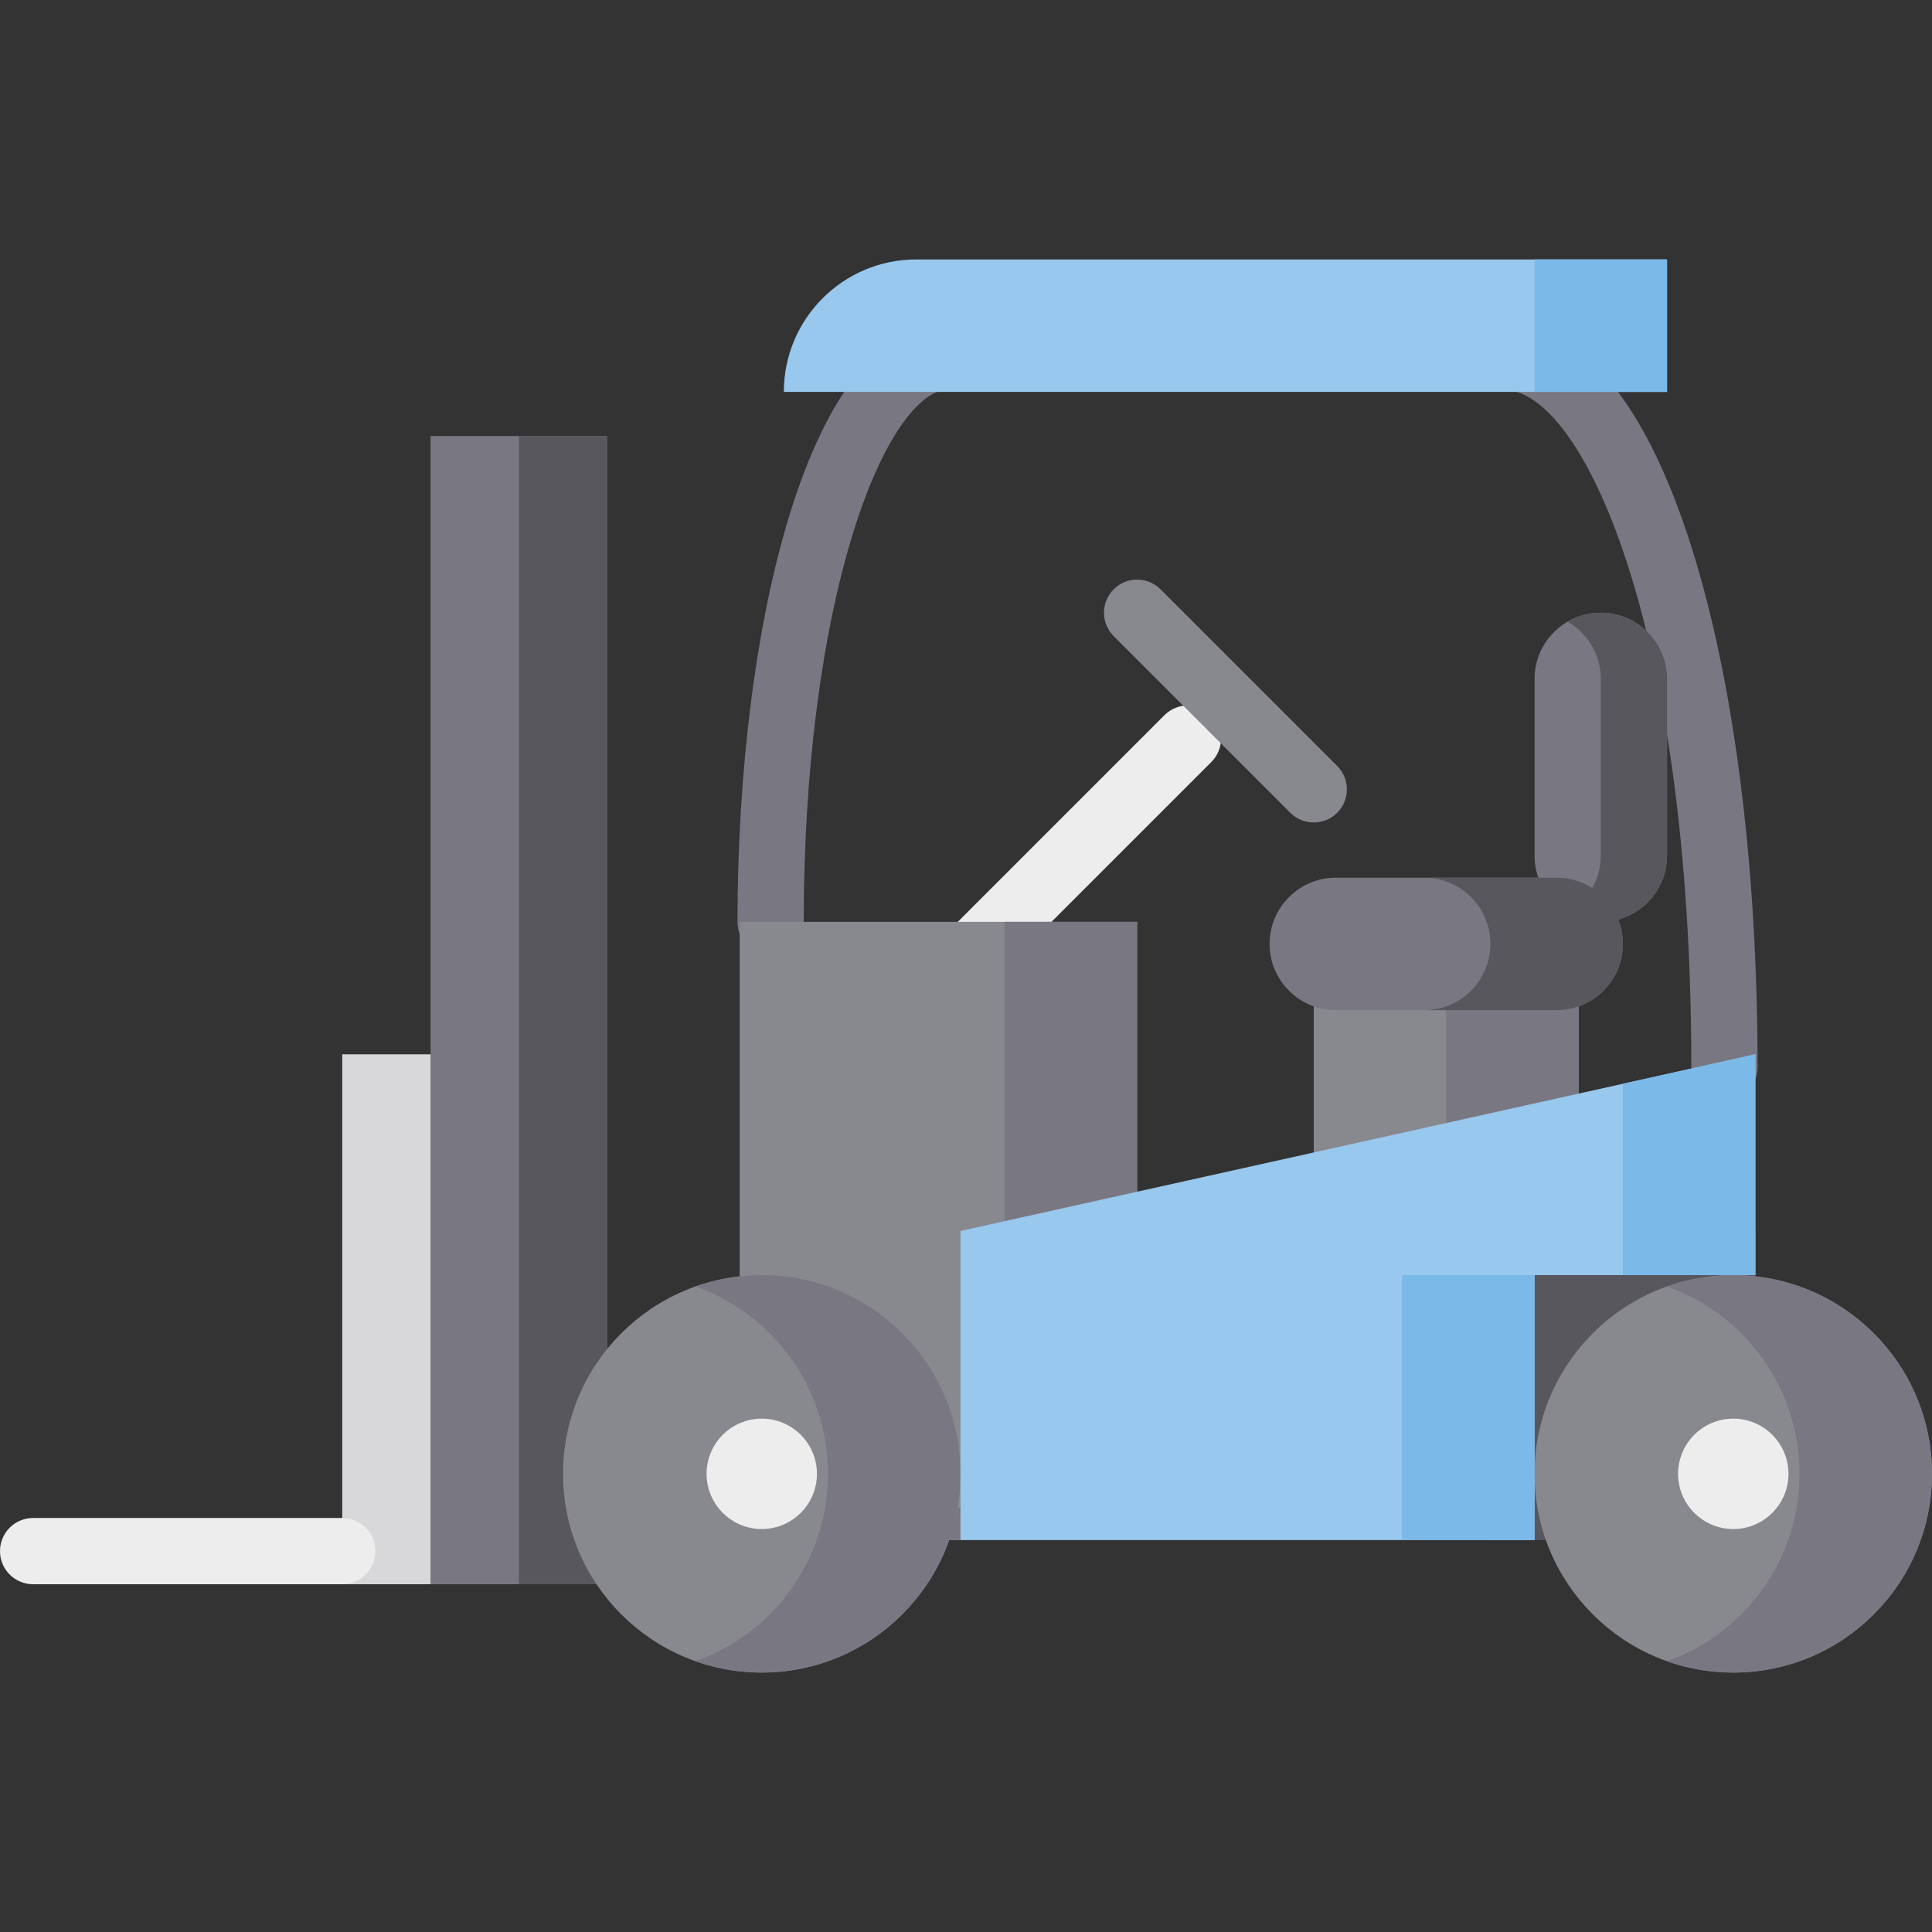 <?xml version="1.0" encoding="iso-8859-1"?>
<!-- Uploaded to: SVG Repo, www.svgrepo.com, Generator: SVG Repo Mixer Tools -->
<svg version="1.1" id="Layer_1" xmlns="http://www.w3.org/2000/svg" xmlns:xlink="http://www.w3.org/1999/xlink" 
	 viewBox="0 0 512 512" xml:space="preserve">
<rect x="0" y="0" width="512" height="512" fill="#333333" stroke="none"/>
<path style="fill:#797781;" d="M456.997,291.694c-4.848,0-8.777-3.929-8.777-8.777c0-117.211-28.886-179.639-49.737-179.639H251.026
	c-6.006,0-16.084,9.754-24.727,37.244c-8.582,27.296-13.307,64.15-13.307,103.775c0,4.849-3.929,8.777-8.777,8.777
	c-4.849,0-8.777-3.929-8.777-8.777c0-78.801,19.093-158.574,55.589-158.574h147.456c14.132,0,34.234,10.259,49.742,59.126
	c11.318,35.663,17.55,84.697,17.55,138.067C465.774,287.765,461.845,291.694,456.997,291.694z"/>
<path style="fill:#EDEDED;" d="M256.293,263.022c-2.246,0-4.493-0.857-6.207-2.57c-3.428-3.429-3.428-8.985,0-12.413l58.514-58.514
	c3.429-3.427,8.985-3.427,12.413,0c3.428,3.429,3.428,8.985,0,12.413l-58.514,58.514
	C260.785,262.165,258.538,263.022,256.293,263.022z"/>
<g>
	<path style="fill:#88888F;" d="M348.16,217.966c-2.246,0-4.493-0.857-6.207-2.57l-46.811-46.811c-3.428-3.429-3.428-8.985,0-12.413
		c3.429-3.427,8.985-3.427,12.413,0l46.811,46.811c3.428,3.429,3.428,8.985,0,12.413
		C352.653,217.109,350.406,217.966,348.16,217.966z"/>
	<rect x="348.16" y="256" style="fill:#88888F;" width="70.217" height="58.514"/>
</g>
<g>
	<rect x="383.269" y="256" style="fill:#797781;" width="35.109" height="58.514"/>
	<path style="fill:#797781;" d="M336.457,250.149c0,9.695,7.86,17.554,17.554,17.554h58.514c9.695,0,17.554-7.86,17.554-17.554l0,0
		c0-9.695-7.86-17.554-17.554-17.554h-58.514C344.317,232.594,336.457,240.454,336.457,250.149L336.457,250.149z"/>
	<path style="fill:#797781;" d="M406.674,179.931c0-9.695,7.86-17.554,17.554-17.554l0,0c9.695,0,17.554,7.86,17.554,17.554v46.811
		c0,9.695-7.86,17.554-17.554,17.554l0,0c-9.695,0-17.554-7.86-17.554-17.554V179.931z"/>
</g>
<path style="fill:#58575D;" d="M424.229,162.377c-3.201,0-6.193,0.871-8.777,2.367c5.242,3.037,8.777,8.693,8.777,15.187v46.811
	c0,6.494-3.535,12.15-8.777,15.187c2.584,1.497,5.576,2.367,8.777,2.367c9.695,0,17.554-7.86,17.554-17.554v-46.811
	C441.783,170.237,433.923,162.377,424.229,162.377z"/>
<polygon style="fill:#88888F;" points="196.023,244.297 196.023,408.137 254.537,408.137 301.349,396.434 301.349,244.297 "/>
<polygon style="fill:#797781;" points="266.24,244.297 266.24,396.434 219.429,408.137 254.537,408.137 301.349,396.434 
	301.349,244.297 "/>
<rect x="394.971" y="326.217" style="fill:#58575D;" width="70.217" height="81.92"/>
<rect x="114.103" y="115.566" style="fill:#797781;" width="46.811" height="304.274"/>
<rect x="137.509" y="115.566" style="fill:#58575D;" width="23.406" height="304.274"/>
<rect x="90.697" y="279.406" style="fill:#D8D8DA;" width="23.406" height="140.434"/>
<path style="fill:#EDEDED;" d="M90.697,419.84H8.777c-4.848,0-8.777-3.929-8.777-8.777s3.929-8.777,8.777-8.777h81.92
	c4.848,0,8.777,3.929,8.777,8.777S95.546,419.84,90.697,419.84z"/>
<circle style="fill:#88888F;" cx="459.337" cy="390.583" r="52.663"/>
<path style="fill:#EDEDED;" d="M459.337,405.211c-8.067,0-14.629-6.562-14.629-14.629c0-8.067,6.562-14.629,14.629-14.629
	c8.067,0,14.629,6.562,14.629,14.629C473.966,398.65,467.404,405.211,459.337,405.211z"/>
<circle style="fill:#88888F;" cx="201.874" cy="390.583" r="52.663"/>
<g>
	<path style="fill:#797781;" d="M201.874,337.92c-6.157,0-12.062,1.067-17.554,3.009c20.452,7.23,35.109,26.726,35.109,49.654
		c0,22.928-14.657,42.424-35.109,49.654c5.492,1.941,11.397,3.009,17.554,3.009c29.085,0,52.663-23.578,52.663-52.663
		C254.537,361.498,230.959,337.92,201.874,337.92z"/>
	<path style="fill:#797781;" d="M459.337,337.92c-6.157,0-12.062,1.067-17.554,3.009c20.452,7.23,35.109,26.726,35.109,49.654
		c0,22.928-14.657,42.424-35.109,49.654c5.492,1.941,11.397,3.009,17.554,3.009c29.085,0,52.663-23.578,52.663-52.663
		C512,361.498,488.422,337.92,459.337,337.92z"/>
</g>
<path style="fill:#EDEDED;" d="M201.874,405.211c-8.067,0-14.629-6.562-14.629-14.629c0-8.067,6.562-14.629,14.629-14.629
	s14.629,6.562,14.629,14.629C216.503,398.65,209.941,405.211,201.874,405.211z"/>
<polygon style="fill:#98C8ED;" points="465.189,337.92 406.674,337.92 406.674,408.137 254.537,408.137 254.537,326.217 
	465.189,279.406 "/>
<g>
	<rect x="371.566" y="337.92" style="fill:#7AB9E8;" width="35.109" height="70.217"/>
	<polygon style="fill:#7AB9E8;" points="430.08,287.208 430.08,337.92 465.189,337.92 465.189,279.406 	"/>
</g>
<path style="fill:#98C8ED;" d="M242.834,68.754h198.949v35.109H207.726C207.726,84.474,223.445,68.754,242.834,68.754z"/>
<path style="fill:#58575D;" d="M412.526,232.594h-35.109c9.695,0,17.554,7.86,17.554,17.554c0,9.695-7.86,17.554-17.554,17.554
	h35.109c9.695,0,17.554-7.86,17.554-17.554C430.08,240.454,422.22,232.594,412.526,232.594z"/>
<rect x="406.674" y="68.754" style="fill:#7AB9E8;" width="35.109" height="35.109"/>
</svg>